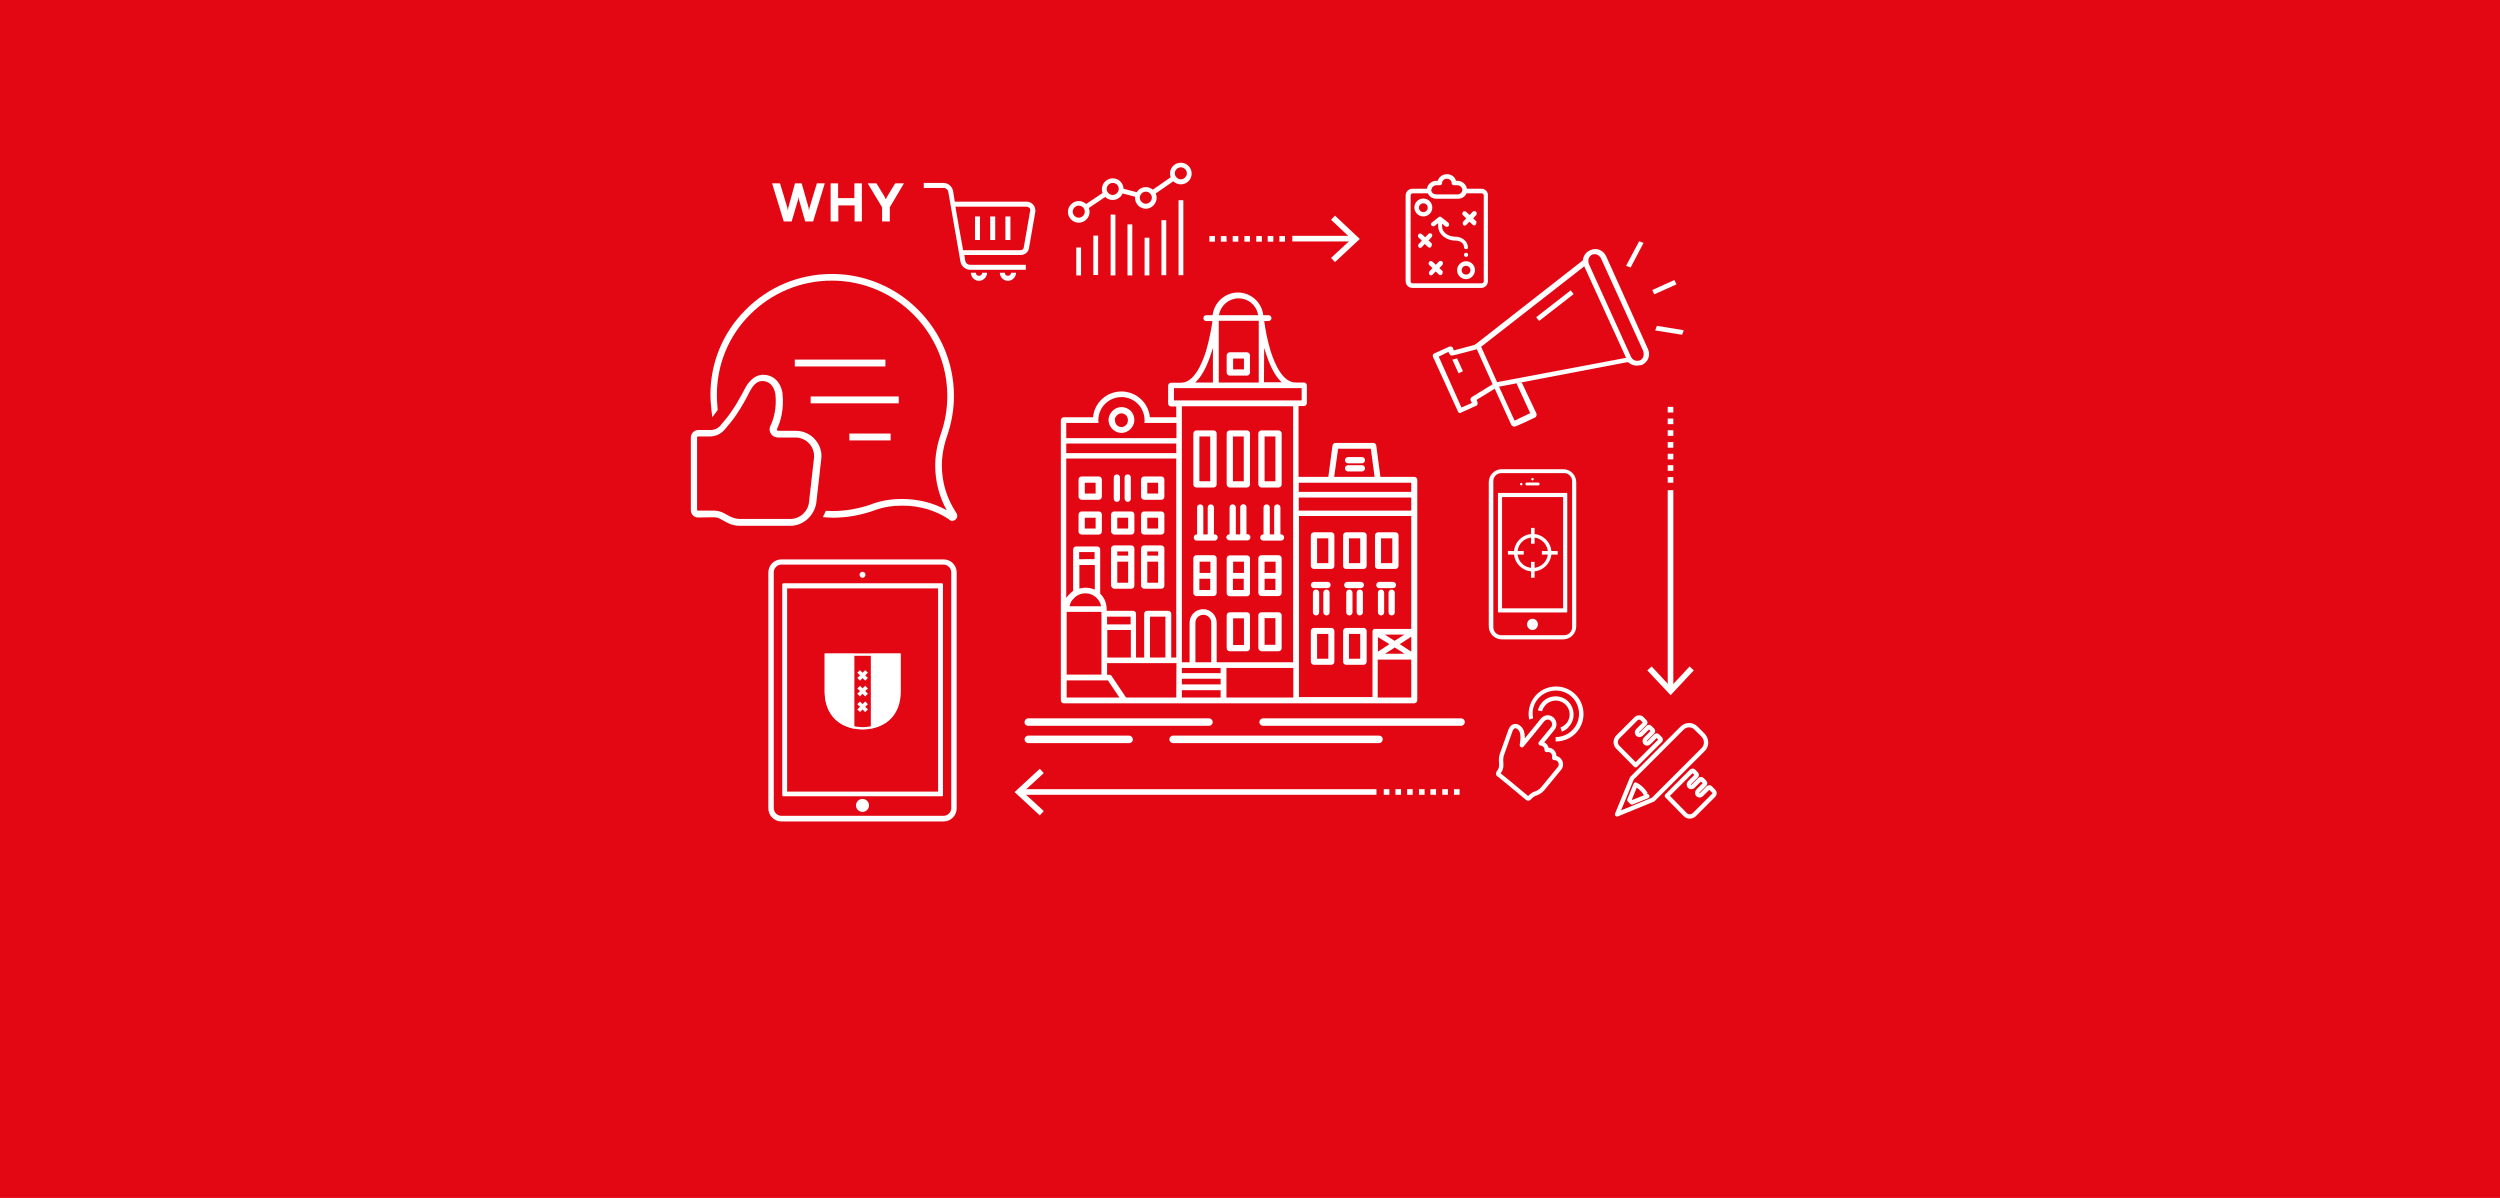 <?xml version="1.0" encoding="utf-8"?>
<!-- Generator: Adobe Illustrator 26.3.1, SVG Export Plug-In . SVG Version: 6.00 Build 0)  -->
<svg version="1.1" id="Laag_1" xmlns="http://www.w3.org/2000/svg" xmlns:xlink="http://www.w3.org/1999/xlink" x="0px" y="0px"
	 viewBox="0 0 1200 575" style="enable-background:new 0 0 1200 575;" xml:space="preserve">
<style type="text/css">
	.st0{fill:#E30613;}
	.st1{fill:none;stroke:#FFFFFF;stroke-width:2.092;stroke-linecap:round;stroke-linejoin:round;stroke-miterlimit:10;}
	.st2{fill:#FFFFFF;stroke:#FFFFFF;stroke-width:1.046;stroke-linecap:round;stroke-linejoin:round;stroke-miterlimit:10;}
	.st3{fill:#FFFFFF;}
	.st4{enable-background:new    ;}
	.st5{fill:#FFFFFF;stroke:#FFFFFF;stroke-width:0.784;stroke-linecap:round;stroke-linejoin:round;stroke-miterlimit:10;}
	.st6{stroke:#000000;stroke-width:0.721;stroke-linejoin:round;stroke-miterlimit:10;}
	.st7{fill-rule:evenodd;clip-rule:evenodd;fill:#FFFFFF;}
	.st8{fill:none;stroke:#FFFFFF;stroke-width:1.146;stroke-miterlimit:10;}
</style>
<rect class="st0" width="1200" height="575"/>
<path class="st1" d="M808.9,391c1.2,1.2,3.1,1.2,4.4,0l9.3-9.3c0.5-0.5,0.5-1.4,0-1.9l-1.7-1.7c-0.2-0.2-0.6-0.2-0.9,0l-3.3,3.3
	c-0.4,0.4-1,0.5-1.5,0.2c-0.7-0.4-0.7-1.4-0.2-1.9l3.3-3.3c0.2-0.2,0.2-0.6,0-0.9l-1.4-1.4c-0.2-0.2-0.6-0.2-0.9,0l-3.3,3.3
	c-0.4,0.4-1,0.5-1.5,0.2c-0.7-0.4-0.7-1.4-0.2-1.9l3.3-3.3c0.2-0.2,0.2-0.6,0-0.9l-1.4-1.4c-0.2-0.2-0.6-0.2-0.9,0L800.1,382
	L808.9,391z M785.5,344.8l-8.9,8.9c-1.4,1.4-1.4,3.7,0,5l8.5,8.6l11.9-11.9c0.2-0.2,0.2-0.6,0-0.8l-1.4-1.4c-0.2-0.2-0.6-0.2-0.8,0
	l-3.3,3.3c-0.4,0.4-1,0.5-1.5,0.2c-0.7-0.4-0.7-1.4-0.2-1.9l3.5-3.5c0.2-0.2,0.2-0.6,0-0.8l-1.4-1.4c-0.2-0.2-0.6-0.2-0.8,0
	l-3.3,3.3c-0.4,0.4-1,0.5-1.5,0.2c-0.7-0.4-0.7-1.4-0.2-1.9l3.5-3.5c0.2-0.2,0.2-0.6,0-0.8l-1.8-1.8
	C786.9,344.3,786.1,344.3,785.5,344.8 M785.1,376.6c-0.5,1.2-3,7.4-3,7.4l1.2,1.2l7.4-3C790.6,382.2,788.6,378.2,785.1,376.6
	 M817.6,359.7l-24.1,24.1l-17.3,7.1l7.1-17.3l24.1-24.1c1.9-1.9,4.8-1.9,6.7,0l3.3,3.3C819.4,354.9,819.4,357.8,817.6,359.7"/>
<g>
	<g>
		<path class="st2" d="M452.1,280.5H376v101.2h76.1V280.5z M450.8,380.5h-73.5v-98.6h73.5V380.5z"/>
		<circle class="st2" cx="414" cy="386.6" r="2.6"/>
		<circle class="st2" cx="414" cy="275.9" r="0.9"/>
	</g>
	<path class="st3" d="M452.9,268.5h-77.8c-3.5,0-6.3,2.8-6.3,6.3V388c0,3.5,2.8,6.3,6.3,6.3h77.8c3.5,0,6.3-2.8,6.3-6.3V274.7
		C459.2,271.3,456.4,268.5,452.9,268.5z M456.6,387.9c0,2-1.7,3.7-3.7,3.7h-77.8c-2,0-3.7-1.7-3.7-3.7V274.7c0-2,1.7-3.7,3.7-3.7
		h77.8c2,0,3.7,1.7,3.7,3.7L456.6,387.9L456.6,387.9z"/>
</g>
<g class="st4">
	<path class="st3" d="M390.3,106.3h-3.8l-3-10.5l-0.2-1.3l-0.2,1.3l-3.1,10.5h-3.8L370.6,88h3.8l3.5,11.6l0.3,1.4l0.2-1.4l3.2-11.6
		h3.2l3.3,11.6l0.2,1.4l0.3-1.4l3.5-11.6h3.8L390.3,106.3z"/>
	<path class="st3" d="M413.8,106.3h-3.6v-7.7h-7.8v7.7h-3.7V88h3.6v7.1h7.8V88h3.6v18.3H413.8z"/>
	<path class="st3" d="M427.1,99.5v6.8h-3.7v-6.8L416.5,88h4.2l3.9,6.4l0.6,1.3l0.6-1.3l3.9-6.4h4.2L427.1,99.5z"/>
</g>
<g>
	<polygon class="st3" points="782.7,128.4 788.9,116.6 786.8,115.8 780.5,127.6 	"/>
	<polygon class="st3" points="804.7,136.5 803.7,134.4 793.1,139.2 794,141.3 	"/>
	<path class="st3" d="M730.4,183.5l-2.5,0.5l6.6,14.3l-7.5,3.6l-7.6-16.6l-1.7,0.4l-0.5,0.3l8.1,17.7c0.1,0.4,0.7,1,1.5,1.1
		c0.8,0.1,10.2-4.5,10.2-4.5c0.5-0.3,0.7-1.2,0.5-1.8L730.4,183.5z"/>
	<polygon class="st3" points="795.3,156.4 794.5,158.6 807.4,160.7 808.2,158.5 	"/>
	<path class="st3" d="M783.7,175.2c0.7,0.2,1.3,0.3,1.8,0.3c0.8,0,1.7-0.2,2.6-0.3c3-1.4,4.3-4.7,2.9-7.7L771,123.1
		c-1.4-3.1-4.7-4.4-7.7-3c-2.8,1.2-4.1,4.1-3.3,6.9l0.5,1l21,45.9c0.7,0.6,1.5,1,1.9,1.2L783.7,175.2z M762.7,126.8
		c-0.7-1.9-0.1-3.7,1.4-4.5c0.4-0.3,1-0.3,1.4-0.3c1.3,0,2.6,1,3.1,2.3l20.1,44.1c0.7,1.9,0.1,3.8-1.5,4.6l-0.1,0
		c-0.4,0.1-0.8,0.2-1.2,0.2c-0.4,0-0.9-0.1-1.2-0.2l-0.2-0.1c-0.7-0.4-1.4-0.9-1.7-1.8L762.7,126.8z"/>
	<path class="st3" d="M716.5,184.4l-10.1,6.2c-0.4,0.4-0.8,1-0.5,1.7l0.6,1.1l-5,2.2l-10.9-24.4l4.6-2.3l0.6,1.1
		c0.2,0.3,0.5,0.6,0.9,0.7l2.1-0.4l10.2-2.7l-1-2.1l-10.2,2.7l-0.4-1.3c-0.3-0.4-0.8-0.6-1.3-0.6c-0.2,0-0.3,0-0.5,0.1l-7.3,3.3
		c-0.1,0-0.4,0.2-0.5,0.6c-0.1,0.4-0.1,0.7,0,0.9l12.1,26.5c0,0.1,0.2,0.4,0.6,0.5l0.1,0c0.2,0.1,0.5,0,0.6,0l0.1-0.1l0.1-0.1
		l7.3-3.3c0.1,0,0.4-0.2,0.5-0.6c0.1-0.4,0.1-0.7,0-0.9l0-0.1l-0.4-1.2l8.8-5.4L716.5,184.4z"/>
	<rect x="736" y="145.4" transform="matrix(0.789 -0.614 0.614 0.789 67.377 489.443)" class="st3" width="21" height="2.3"/>
	<path class="st3" d="M717.2,186.1l1.4-0.3c0.3-0.4,0.6-0.9,0.4-1.5l-8.4-18.6c-0.3-0.5-0.9-0.8-1.6-0.7l-0.5,0.1l-0.6,0.4
		L717.2,186.1z"/>
	<path class="st3" d="M709.4,167l0.2,0.5l51.4-40.1l-0.3-0.7c-0.3-0.7-0.5-1.3-0.6-2l-52.3,40.9C708.5,165.9,709,166.4,709.4,167z"
		/>
	<path class="st3" d="M781.6,172.2l-0.3-0.6l-63.1,11.9l0.2,0.5c0.2,0.6,0.3,1.2,0.1,1.8l63.8-12.2
		C782.1,173.2,781.8,172.7,781.6,172.2z"/>
	<path class="st3" d="M697.1,172.6l3,6.6l2.1-1l-2.8-6.2l-1.7,0.5C697.5,172.6,697.3,172.6,697.1,172.6z"/>
</g>
<g>
	<g>
		<g>
			<g>
				<path class="st3" d="M517.8,106.9c-2.8,0-5.2-2.3-5.2-5.2c0-2.8,2.3-5.2,5.2-5.2c2.8,0,5.2,2.3,5.2,5.2S520.6,106.9,517.8,106.9
					z M517.8,98.7c-1.6,0-2.9,1.4-2.9,2.9c0,1.6,1.4,2.9,2.9,2.9c1.6,0,2.9-1.4,2.9-2.9S519.5,98.7,517.8,98.7z"/>
			</g>
		</g>
		<g>
			<g>
				<path class="st3" d="M534.1,96c-2.8,0-5.2-2.3-5.2-5.2c0-2.8,2.3-5.2,5.2-5.2s5.2,2.3,5.2,5.2C539.3,93.6,537,96,534.1,96z
					 M534.1,87.8c-1.6,0-2.9,1.4-2.9,2.9c0,1.6,1.4,2.9,2.9,2.9s2.9-1.4,2.9-2.9C537,89.1,535.8,87.8,534.1,87.8z"/>
			</g>
		</g>
		<g>
			<g>
				<path class="st3" d="M550,100.2c-2.8,0-5.2-2.3-5.2-5.2c0-2.8,2.3-5.2,5.2-5.2c2.8,0,5.2,2.3,5.2,5.2
					C555.1,97.8,552.8,100.2,550,100.2z M550,92c-1.6,0-2.9,1.4-2.9,2.9s1.4,2.9,2.9,2.9s2.9-1.4,2.9-2.9S551.6,92,550,92z"/>
			</g>
		</g>
		<g>
			<g>
				<path class="st3" d="M566.8,88.5c-2.8,0-5.2-2.3-5.2-5.2s2.3-5.2,5.2-5.2c2.8,0,5.2,2.3,5.2,5.2S569.7,88.5,566.8,88.5z
					 M566.8,80.3c-1.6,0-2.9,1.4-2.9,2.9s1.4,2.9,2.9,2.9s2.9-1.4,2.9-2.9S568.4,80.3,566.8,80.3z"/>
			</g>
		</g>
		<g>
			<g>
				
					<rect x="520.2" y="94.9" transform="matrix(0.831 -0.556 0.556 0.831 35.462 308.836)" class="st3" width="11.8" height="2.3"/>
			</g>
		</g>
		<g>
			<g>
				
					<rect x="540.9" y="88.6" transform="matrix(0.256 -0.967 0.967 0.256 313.67 592.961)" class="st3" width="2.3" height="8.2"/>
			</g>
		</g>
		<g>
			<g>
				
					<rect x="552.2" y="87.9" transform="matrix(0.822 -0.569 0.569 0.822 48.555 333.576)" class="st3" width="12.3" height="2.3"/>
			</g>
		</g>
	</g>
	<g>
		<g>
			<rect x="516.6" y="118.8" class="st3" width="2.3" height="13.4"/>
		</g>
	</g>
	<g>
		<g>
			<rect x="524.8" y="113.1" class="st3" width="2.3" height="18.9"/>
		</g>
	</g>
	<g>
		<g>
			<rect x="533.1" y="103" class="st3" width="2.3" height="29.2"/>
		</g>
	</g>
	<g>
		<g>
			<rect x="541.2" y="107.7" class="st3" width="2.3" height="24.5"/>
		</g>
	</g>
	<g>
		<g>
			<rect x="549.4" y="114.1" class="st3" width="2.3" height="18.1"/>
		</g>
	</g>
	<g>
		<g>
			<rect x="557.5" y="105.7" class="st3" width="2.3" height="26.4"/>
		</g>
	</g>
	<g>
		<g>
			<rect x="565.7" y="96.1" class="st3" width="2.3" height="36"/>
		</g>
	</g>
</g>
<path class="st3" d="M459.2,246.6v-0.2l-0.3-0.4c-4.4-6.7-6.8-14.4-6.8-22.5c0-4.6,0.8-9.3,2.5-14.2c2.2-6.4,3.3-12.9,3.3-19.2
	c0-32.3-26.3-58.6-58.6-58.6c-15.7,0-30.4,6.1-41.5,17.3c-11,11-16.9,25.6-16.8,41.1c0,3.6,0.9,10.4,0.9,10.4l2.6-3.5
	c0,0-0.4-4.6-0.4-6.9c-0.1-14.6,5.5-28.5,15.9-38.9c10.5-10.5,24.4-16.3,39.3-16.3c30.5,0,55.4,24.9,55.4,55.4
	c0,6.1-1,12.1-3.1,18.2c-1.8,5.1-2.7,10.3-2.7,15.2c0,7.5,1.9,14.9,5.5,21.4c-6.4-3.6-13.8-5.4-21.5-5.4c-5.2,0-9.9,0.8-14.6,2.5
	l-0.4,0.2c-6.3,2.1-12.3,3.1-18.3,3.1c-1.2,0-3.2-0.1-3.2-0.1l-1.4,3c0,0,3.2,0.3,4.6,0.3c6.4,0,12.8-1,19.5-3.3l0.5-0.2
	c4.3-1.6,8.7-2.3,13.5-2.3c8.2,0,15.8,2.2,22.3,6.5c0.3,0.4,0.8,0.8,1.7,0.8c1.3,0,2.4-1.2,2.4-2.4
	C459.4,247.1,459.4,246.8,459.2,246.6z"/>
<g>
	<g>
		<rect x="381.5" y="172.6" class="st3" width="43.5" height="3.3"/>
	</g>
	<g>
		<rect x="389.1" y="190.3" class="st3" width="42.3" height="3.3"/>
	</g>
	<g>
		<rect x="407.7" y="208.1" class="st3" width="19.8" height="3.3"/>
	</g>
</g>
<g>
	<path class="st3" d="M703.7,127.6c-1.2,0-2.1,0.9-2.1,2.1s0.9,2.1,2.1,2.1c1.2,0,2.1-0.9,2.1-2.1
		C705.8,128.5,704.9,127.6,703.7,127.6 M703.7,134c-2.3,0-4.3-1.9-4.3-4.3c0-2.3,1.9-4.3,4.3-4.3c2.4,0,4.3,1.9,4.3,4.3
		C707.9,132.1,706,134,703.7,134"/>
	<path class="st3" d="M683.2,97.6c-1.2,0-2.1,0.9-2.1,2.1s0.9,2.1,2.1,2.1c1.2,0,2.1-0.9,2.1-2.1S684.4,97.6,683.2,97.6
		 M683.2,103.9c-2.3,0-4.3-1.9-4.3-4.3s1.9-4.3,4.3-4.3s4.3,1.9,4.3,4.3S685.6,103.9,683.2,103.9"/>
	<path class="st3" d="M692.1,131.8c-0.2,0.2-0.5,0.3-0.7,0.3s-0.5-0.1-0.7-0.3l-1.6-1.5l-1.5,1.6c-0.2,0.2-0.5,0.3-0.7,0.3
		s-0.5-0.1-0.7-0.3c-0.4-0.4-0.4-1-0.1-1.6l1.5-1.6l-1.6-1.5c-0.4-0.4-0.4-1,0-1.6c0.4-0.4,1-0.4,1.6,0l1.6,1.5l1.5-1.6
		c0.4-0.4,1-0.4,1.6,0c0.4,0.4,0.4,1,0.1,1.6l-1.5,1.6l1.6,1.5C692.5,130.7,692.5,131.3,692.1,131.8"/>
	<path class="st3" d="M708.3,107.9c-0.2,0.2-0.5,0.3-0.7,0.3s-0.5-0.1-0.7-0.3l-1.6-1.5l-1.5,1.6c-0.2,0.2-0.5,0.3-0.7,0.3
		c-0.3,0-0.5-0.1-0.7-0.3c-0.4-0.4-0.4-1-0.1-1.6l1.5-1.6l-1.6-1.5c-0.4-0.4-0.4-1,0-1.6c0.4-0.4,1-0.4,1.6,0l1.6,1.5l1.5-1.6
		c0.4-0.4,1-0.4,1.6,0c0.4,0.4,0.4,1,0.1,1.6l-1.5,1.6l1.6,1.5C708.6,106.9,708.7,107.5,708.3,107.9"/>
	<path class="st3" d="M703.7,119.6c-0.6,0-1-0.5-1-1v-0.1c0-1.7-1.8-3-4-3c-4.6,0-8.4-3.1-8.4-7v-1.4l-1.6,1.3
		c-0.4,0.4-1.2,0.3-1.6-0.2c-0.2-0.2-0.2-0.4-0.2-0.6c0-0.3,0.1-0.6,0.4-0.8l3.3-2.6l0,0c0.2-0.2,0.4-0.2,0.6-0.2c0.1,0,0.1,0,0.2,0
		l0,0c0.2,0,0.3,0.1,0.4,0.2l0,0l0.1,0.1l3.3,2.6c0.4,0.4,0.5,1,0.2,1.6c-0.4,0.4-1,0.5-1.6,0.2l-1.6-1.3v1.4c0,2.6,2.8,4.8,6.3,4.8
		c3.3,0,6.1,2.3,6.1,5.1v0.1C704.8,119.1,704.3,119.6,703.7,119.6"/>
	<path class="st3" d="M686.9,118.6c-0.2,0.2-0.5,0.3-0.7,0.3s-0.5-0.1-0.7-0.3l-1.6-1.5l-1.5,1.6c-0.2,0.2-0.5,0.3-0.7,0.3
		c-0.3,0-0.5-0.1-0.7-0.3c-0.4-0.4-0.4-1,0-1.6l1.5-1.6l-1.6-1.5c-0.4-0.4-0.4-1,0-1.6c0.4-0.4,1-0.4,1.6,0l1.6,1.5l1.5-1.6
		c0.4-0.4,1-0.4,1.6-0.1c0.4,0.4,0.4,1,0,1.6l-1.5,1.6l1.6,1.5C687.2,117.5,687.3,118.2,686.9,118.6"/>
	<path class="st3" d="M703.7,123.3c-0.6,0-1-0.5-1-1s0.5-1,1-1l0,0c0.6,0,1,0.5,1,1C704.8,122.9,704.3,123.3,703.7,123.3"/>
	<path class="st3" d="M712.2,135c0,0.6-0.5,1-1,1h-33.1c-0.6,0-1-0.5-1-1V93.8c0-0.6,0.5-1,1-1h7.3c0.6,1.6,2.3,2.6,4.1,2.6h10.3
		c1.9,0,3.5-1,4.1-2.6h7.3c0.6,0,1,0.5,1,1L712.2,135L712.2,135z M687.2,90.6c0.2-0.9,1.2-1.7,2.3-1.7h1.7c0.6,0,1-0.5,1-1
		c0-1.2,1-2.1,2.3-2.1s2.3,0.9,2.3,2.1c0,0.6,0.5,1,1,1h1.7c1,0,2.1,0.7,2.3,1.7c0.1,0.2,0.1,0.3,0.1,0.5c0,0.6-0.3,1.3-0.8,1.7
		c-0.4,0.3-0.9,0.5-1.5,0.5h-10.3c-0.5,0-1-0.2-1.5-0.5c-0.5-0.4-0.8-0.9-0.8-1.7C687.1,90.9,687.1,90.8,687.2,90.6 M711.1,90.6h-7
		c-0.3-2.1-2.2-3.8-4.5-3.8h-0.7c-0.5-1.9-2.2-3.2-4.4-3.2c-2.1,0-3.9,1.4-4.4,3.2h-0.7c-2.3,0-4.2,1.7-4.5,3.8h-7
		c-1.8,0-3.2,1.5-3.2,3.2V135c0,1.8,1.5,3.2,3.2,3.2H711c1.8,0,3.2-1.5,3.2-3.2V93.8C714.3,92,712.9,90.6,711.1,90.6"/>
</g>
<g>
	<rect x="620.3" y="113.2" class="st3" width="29.4" height="2.7"/>
	<polygon class="st3" points="640.8,125.8 638.9,123.8 648.7,114.7 638.9,105.5 640.8,103.5 652.7,114.7 	"/>
	<path class="st3" d="M616.8,116h-2.7v-2.7h2.7V116z M611.2,116h-2.7v-2.7h2.7V116z M605.7,116H603v-2.7h2.7V116z M600,116h-2.7
		v-2.7h2.7V116z M594.4,116h-2.7v-2.7h2.7V116z M588.8,116H586v-2.7h2.7L588.8,116L588.8,116z M583.2,116h-2.7v-2.7h2.7V116z"/>
</g>
<g>
	<rect x="490.1" y="378.8" class="st3" width="170.6" height="2.7"/>
	<polygon class="st3" points="499.1,369 501,371.1 491.1,380.2 501,389.3 499.1,391.4 487,380.2 	"/>
	<path class="st3" d="M664.2,378.8h2.7v2.7h-2.7V378.8z M669.8,378.8h2.7v2.7h-2.7V378.8z M675.4,378.8h2.7v2.7h-2.7V378.8z
		 M681.1,378.8h2.7v2.7h-2.7V378.8z M686.6,378.8h2.7v2.7h-2.7V378.8z M692.3,378.8h2.7v2.7h-2.7V378.8z M697.9,378.8h2.7v2.7h-2.7
		V378.8z"/>
</g>
<g>
	<rect x="800.5" y="235.3" class="st3" width="2.7" height="95.5"/>
	<polygon class="st3" points="790.7,321.8 792.8,319.9 801.9,329.7 811,319.9 813,321.8 801.9,333.7 	"/>
	<path class="st3" d="M800.5,231.7V229h2.7v2.7H800.5z M800.5,226v-2.7h2.7v2.7H800.5z M800.5,220.5v-2.7h2.7v2.7H800.5z
		 M800.5,214.9v-2.7h2.7v2.7H800.5z M800.5,209.2v-2.7h2.7v2.7H800.5z M800.5,203.7v-2.8h2.7v2.7h-2.7V203.7z M800.5,198v-2.7h2.7
		v2.7H800.5z"/>
</g>
<g>
	<g>
		<path class="st5" d="M751.9,237h-32.5v56.6h32.5V237z M750.7,292.4h-30.1v-54.2h30.1V292.4z"/>
		<ellipse class="st3" cx="735.6" cy="299.7" rx="2.6" ry="2.7"/>
		<path class="st3" d="M732.8,233h5.6c0.4,0,0.6-0.3,0.6-0.7s-0.3-0.7-0.6-0.7h-5.6c-0.4,0-0.6,0.3-0.6,0.7S732.5,233,732.8,233z"/>
		<path class="st3" d="M730.2,233c0.4,0,0.6-0.3,0.6-0.6c0-0.4-0.3-0.6-0.6-0.6s-0.6,0.3-0.6,0.6S729.9,233,730.2,233z"/>
		<path class="st3" d="M735.6,230.6c0.3,0,0.6-0.3,0.6-0.6s-0.3-0.6-0.6-0.6s-0.6,0.3-0.6,0.6C735,230.3,735.3,230.6,735.6,230.6z"
			/>
		<path class="st3" d="M750.3,225.2h-29.4c-3.5,0-6.3,2.8-6.3,6.3v69.1c0,3.5,2.8,6.3,6.3,6.3h29.4c3.5,0,6.3-2.8,6.3-6.3v-69.1
			C756.6,228,753.8,225.2,750.3,225.2z M754.6,301.1c0,2.1-1.7,3.8-3.8,3.8h-30.2c-2.1,0-3.8-1.7-3.8-3.8v-70.2
			c0-2.1,1.7-3.8,3.8-3.8h30.2c2.1,0,3.8,1.7,3.8,3.8V301.1z"/>
	</g>
	<g>
		<g>
			<path class="st3" d="M735.7,274.3c-4.9,0-9-4.1-9-9s4.1-9,9-9s9,4.1,9,9S740.6,274.3,735.7,274.3z M735.7,258
				c-4.1,0-7.3,3.2-7.3,7.3s3.2,7.3,7.3,7.3s7.3-3.2,7.3-7.3C743,261.4,739.8,258,735.7,258z"/>
		</g>
		<g>
			<rect x="734.9" y="253.4" class="st3" width="1.7" height="7.6"/>
		</g>
		<g id="XMLID_00000166639778626297002740000000063176678432072878_">
			<rect x="723.8" y="264.5" class="st3" width="7.6" height="1.7"/>
		</g>
		<g id="XMLID_00000179635753158697425400000009558204662119234223_">
			<rect x="734.9" y="269.7" class="st3" width="1.7" height="7.6"/>
		</g>
		<g id="XMLID_00000163040832171895377220000010289548154150889355_">
			<rect x="740.1" y="264.5" class="st3" width="7.6" height="1.7"/>
		</g>
	</g>
</g>
<g>
	<path class="st3" d="M495.9,98.2c-0.7-0.8-1.9-1.4-3-1.4h-34.6l-0.8-5c-0.4-2.3-2.4-4-4.7-4h-9.4v2.4h9.4c1.2,0,2.2,0.8,2.4,2
		l3.1,17.8l0,0l2.7,15.5c0.4,2.3,2.4,4,4.7,4h26.7v-2.4h-26.7c-1.2,0-2.2-0.8-2.4-2l-0.4-2.7H490c1.9,0,3.6-1.4,3.9-3.2l3.1-17.8
		C497,100.3,496.7,99.1,495.9,98.2z M494.5,101l-3.1,17.8c-0.1,0.7-0.7,1.3-1.6,1.3h-27.5l-1.9-10.5l0,0l-1.8-10.4h34.2
		c0.4,0,0.8,0.2,1.2,0.5C494.5,100.1,494.6,100.6,494.5,101z"/>
	<path class="st3" d="M469.9,132.4c-0.8,0-1.5-0.6-1.5-1.5H466c0,2.1,1.8,3.9,3.9,3.9s3.9-1.8,3.9-3.9h-2.4
		C471.5,131.8,470.7,132.4,469.9,132.4z"/>
	<path class="st3" d="M483.8,132.4c-0.8,0-1.5-0.6-1.5-1.5h-2.4c0,2.1,1.8,3.9,3.9,3.9s3.9-1.8,3.9-3.9h-2.4
		C485.3,131.8,484.6,132.4,483.8,132.4z"/>
	<rect x="475.3" y="103.9" class="st3" width="2.4" height="11.3"/>
	<rect x="482.6" y="103.9" class="st3" width="2.4" height="11.3"/>
	<rect x="468" y="103.9" class="st3" width="2.4" height="11.3"/>
</g>
<g>
	<path class="st1" d="M748.1,364.5c-0.6-0.5-1.4-0.7-2.1-0.7c0.3-1.2-0.1-2.4-1-3.2c-0.7-0.6-1.8-0.8-2.6-0.6c0-0.9-0.3-1.9-1.2-2.5
		c-0.5-0.4-1-0.6-1.7-0.7l0.8-1l2-2.4l3-3.7c1.2-1.4,0.9-3.5-0.4-4.6c-1.4-1.2-3.3-0.9-4.5,0.5l-5.1,6.3l0,0l-4.8,5.8
		c0.4-2.4,0.8-6-0.8-7.9c-0.8-0.9-1.7-1.4-2.5-1.3c-1.4,0.2-2,1.7-2.1,1.9l-4.2,11.8c-0.3,0.8-0.4,1.8-0.4,2.6l0.1,2.2
		c0.1,1.4-0.4,2.7-1.3,3.8c-0.1,0.2-0.2,0.4-0.2,0.6s0.1,0.3,0.2,0.4c0,0,0,0,0.1,0c0.5,0.3,8.4,6.9,13.7,11.3l0,0
		c0.1,0.1,0.3,0.2,0.5,0.2s0.4-0.1,0.5-0.3c0.6-0.8,1.7-1.6,2.4-1.9l1.3-0.5c1-0.4,2-1.2,2.7-2l7.9-9.6
		C749.6,367.8,749.5,365.7,748.1,364.5z"/>
	<g>
		<path class="st3" d="M749.7,351.2l-0.7-2c1.2-0.4,2.1-1.2,2.9-2c2.3-2.8,2-7-0.9-9.4c-2.8-2.3-7-2-9.4,0.9
			c-0.6,0.8-1.2,1.7-1.4,2.7l-2-0.4c0.3-1.4,0.9-2.5,1.8-3.6c3-3.7,8.6-4.2,12.2-1.2s4.2,8.6,1.2,12.2
			C752.5,349.8,751.2,350.6,749.7,351.2z"/>
	</g>
	<g>
		<path class="st3" d="M734,345.4c-0.8-4,0.2-7.9,2.7-11.1c4.6-5.6,13-6.4,18.6-1.8s6.4,13,1.8,18.6c-2.5,3.1-6.3,4.8-10.4,4.8v-2.1
			c3.3,0,6.6-1.5,8.7-4.1c3.9-4.7,3.2-11.8-1.5-15.7s-11.8-3.2-15.7,1.5c-2.2,2.6-3,6-2.3,9.3L734,345.4z"/>
	</g>
</g>
<g>
	<g>
		<path class="st3" d="M379.3,252.4h-24.1c-2.2,0-4.3-0.5-6.3-1.6l-3.3-1.8c-0.9-0.5-2-0.7-2.9-0.7h-2l-5.6,0.1c-1,0-1.9-0.4-2.5-1
			s-1-1.6-1-2.5V210c0-2,1.6-3.6,3.6-3.6h5.8c2,0,3.8-0.8,5-2.4l2.5-3c1.8-2.2,3.3-4.5,4.8-6.8c2.3-3.9,4-7.2,4-7.2l0.1-0.2
			c0.9-1.7,3.7-6.9,8.9-6.9c4.8,0,8.4,3.3,9.3,8.8v0.2c0.8,7.6-0.9,13.4-2.6,16.9c-0.1,0.2-0.1,0.4,0,0.6c0.1,0.2,0.3,0.4,0.5,0.4
			c0.1,0,0.1,0,0.2,0h8.4c3.5,0,6.8,1.5,9.1,4.1c2.3,2.6,3.5,6.1,3,9.5l-2.4,21.2C390.7,247.7,385.5,252.4,379.3,252.4z
			 M342.7,245.1c1.6,0,3,0.4,4.4,1l3.3,1.8c1.5,0.7,3.1,1.2,4.8,1.2h24.1c4.6,0,8.5-3.5,9-7.9l2.4-21.2c0.3-2.5-0.5-5.1-2.2-7
			s-4.2-3-6.7-3h-8.4c-0.4,0-0.7-0.1-1.2-0.2c-1.2-0.3-2-1.2-2.5-2.2c-0.4-1-0.4-2.2,0.1-3.2c1.5-3.1,3.1-8.3,2.4-15.2
			c-0.7-4-3-6.3-6.3-6.3c-3,0-4.8,2.7-6.1,5.2l-0.1,0.2l0,0c0,0-1.7,3.5-4.1,7.4c-1.5,2.5-3.1,4.9-5,7.2l-2.5,3
			c-1.8,2.3-4.5,3.6-7.4,3.6H335c-0.2,0-0.4,0.2-0.4,0.4v34.8c0,0.1,0,0.2,0.1,0.3s0.2,0.1,0.4,0.1L342.7,245.1z"/>
	</g>
</g>
<g>
	<path class="st3" d="M680.3,336.2V230.3c0-0.7-0.6-1.4-1.4-1.4h-16.3l-2-15.1c-0.1-0.6-0.6-1.2-1.4-1.2h-18.2
		c-0.6,0-1.3,0.5-1.4,1.2l-2,15.1h-14.3v-34h2.6c0.7,0,1.4-0.6,1.4-1.4V185c0-0.7-0.6-1.4-1.4-1.4h-4c-6,0-9.8-8.2-12-15.1
		c-1.7-5.5-2.6-11-3-13.9l-0.1-0.5h2.1c0.7,0,1.4-0.6,1.4-1.4s-0.6-1.4-1.4-1.4h-2.5l-0.1-0.4c-0.8-6-6.1-10.5-12.1-10.5
		c-6,0-11.2,4.5-12.1,10.5l-0.1,0.4H579c-0.7,0-1.4,0.6-1.4,1.4s0.6,1.4,1.4,1.4h3l-0.1,0.5c-0.4,2.8-1.4,8.4-3,13.9
		c-2.2,6.9-6,15.2-12,15.2h-4.8c-0.7,0-1.4,0.6-1.4,1.4v8.6c0,0.7,0.6,1.4,1.4,1.4h2.5v5.2h-12.7v-0.4c-0.8-6.8-6.7-12-13.6-12
		s-12.8,5.1-13.6,12v0.4h-14.1c-0.7,0-1.4,0.6-1.4,1.4v134.5c0,0.7,0.6,1.4,1.4,1.4h29.2h139.1C679.6,337.5,680.3,336.9,680.3,336.2
		z M512,293.7h16.7v30.1H512V293.7z M525.5,271.1V283l-0.6-0.2c-2-0.8-4.1-0.9-6.3-0.4l-0.5,0.1v-11.3H525.5z M518,268.4V265h7.4
		v3.4H518z M521,284.8c2.3,0,4.4,1,5.9,2.8c0.7,0.8,1.3,1.9,1.5,2.9l0.1,0.5h-15.1l0.1-0.5c0.3-1.2,0.9-2.3,1.8-3.1l0,0
		C516.8,285.6,518.9,284.8,521,284.8z M512,334.8v-8.2h19.8l5.5,8.2H512z M564.6,334.8h-24.1l-6.9-10.3c-0.2-0.4-0.6-0.6-1.2-0.6h-1
		v-5.6h33.3L564.6,334.8L564.6,334.8z M542.8,302.4v13.2h-11.3v-13.2H542.8z M531.4,299.7V296h11.3v3.7H531.4z M552,315.6V296h7.4
		v19.6H552z M564.6,315.6h-2.4v-21c0-0.7-0.6-1.4-1.4-1.4h-10.2c-0.7,0-1.4,0.6-1.4,1.4v21h-3.9v-21c0-0.7-0.6-1.4-1.4-1.4h-12.7
		v-0.8c0-2.7-1-5.4-3-7.3l-0.1-0.1v-21.3c0-0.7-0.6-1.4-1.4-1.4h-10.2c-0.7,0-1.4,0.6-1.4,1.4v20l-0.2,0.1c-0.8,0.6-1.7,1.4-2.3,2.2
		l-0.8,1v-66.9h52.8v95.5H564.6z M564.6,217.5h-52.8v-4.6h52.8V217.5z M564.6,210.3h-52.8V203h15.5c-0.1-0.4-0.1-0.9-0.1-1.4
		c0-0.6,0.1-1.3,0.2-1.9c0.9-5.2,5.5-9.1,10.9-9.1c5.4,0,10,3.9,10.9,9.1c0.1,0.6,0.2,1.3,0.2,1.9c0,0.4,0,0.9-0.1,1.4h15.4v7.2
		H564.6z M642.3,215.4H658l1.8,13.5h-19.4L642.3,215.4z M606.8,167l0.9,2.8c1.9,5.9,4.2,10.3,6.8,13l0.7,0.7h-8.5L606.8,167
		L606.8,167z M585.2,150.8c0.9-4.4,4.8-7.6,9.3-7.6c4.5,0,8.4,3.1,9.3,7.6l0.1,0.5h-18.9L585.2,150.8z M585,154h19.2v29.6H585V154z
		 M574.5,182.8c2.6-2.7,4.9-7.1,6.8-13l0.9-2.8v16.6h-8.5L574.5,182.8z M563.5,192.2v-5.9h61.3v5.9H563.5z M585.9,334.8h-18.6v-3.5
		h18.6V334.8z M585.9,328.5h-18.6v-2.7h18.6V328.5z M585.9,323.1h-18.6v-2.5h18.6V323.1z M573.8,317.9v-19c0-2.1,1.7-3.8,3.8-3.8
		c2.1,0,3.8,1.7,3.8,3.8v19H573.8z M620.8,334.8h-32.1v-14.2h32.1V334.8z M620.8,317.9H584v-19c0-3.6-2.9-6.5-6.5-6.5
		c-3.6,0-6.5,2.9-6.5,6.5v19h-3.7V195h53.4V317.9z M677.4,334.8h-16.1v-18.2h16.1V334.8z M664.7,304.6h9.4l-4.7,3L664.7,304.6z
		 M674.2,313.8h-9.4l4.7-3L674.2,313.8z M666.9,309.2l-5.5,3.6v-7L666.9,309.2z M677.4,312.8l-5.5-3.6l5.5-3.6V312.8z M677.4,301.9
		H660h-0.1h-0.2c-0.1,0-0.1,0-0.1,0l-0.3-0.4l0,0l0.2,0.4c0,0-0.1,0-0.1,0.1l-0.1,0.1c-0.1,0.1-0.1,0.1-0.1,0.1l-0.1,0.1
		c0,0.1-0.1,0.1-0.1,0.1v0.1c0,0.1-0.1,0.1-0.1,0.1l-0.1,0.2v0.1v0.1v31.6h-35.3v-86.9h53.9V301.9z M677.4,245.1h-54v-6.3h54V245.1z
		 M677.4,236.1h-54v-4.4h54V236.1z"/>
	<path class="st3" d="M538.3,207.8c2.8,0,5.2-2,6-4.7c0.1-0.4,0.2-0.9,0.2-1.5c0-0.5-0.1-0.9-0.2-1.5c-0.6-2.7-3-4.7-6-4.7
		c-2.8,0-5.2,2-6,4.7c-0.1,0.4-0.2,0.9-0.2,1.5c0,0.5,0.1,0.9,0.2,1.5C533,205.8,535.5,207.8,538.3,207.8z M535.5,200.2
		c0.5-1,1.6-1.8,2.8-1.8s2.3,0.7,2.8,1.8c0.2,0.4,0.3,0.9,0.3,1.5c0,0.5-0.1,1-0.3,1.5c-0.5,1-1.6,1.8-2.8,1.8s-2.3-0.7-2.8-1.8
		c-0.2-0.4-0.3-0.9-0.3-1.5C535,201.1,535.2,200.6,535.5,200.2z"/>
	<path class="st3" d="M536.1,240.9c0.8,0,1.5-0.6,1.5-1.5v-10.2c0-0.8-0.6-1.5-1.5-1.5c-0.8,0-1.5,0.6-1.5,1.5v10.1
		C534.6,240.2,535.2,240.9,536.1,240.9z"/>
	<path class="st3" d="M541.3,240.9c0.8,0,1.5-0.6,1.5-1.5v-10.2c0-0.8-0.6-1.5-1.5-1.5s-1.5,0.6-1.5,1.5v10.1
		C539.9,240.2,540.5,240.9,541.3,240.9z"/>
	<path class="st3" d="M519.2,239.9h8.2c0.8,0,1.5-0.6,1.5-1.5v-8.2c0-0.8-0.6-1.5-1.5-1.5h-8.2c-0.8,0-1.5,0.6-1.5,1.5v8.2
		C517.7,239.2,518.5,239.9,519.2,239.9z M520.7,231.7h5.2v5.2h-5.2V231.7z"/>
	<path class="st3" d="M549.2,239.9h8.2c0.8,0,1.5-0.6,1.5-1.5v-8.2c0-0.8-0.6-1.5-1.5-1.5h-8.2c-0.8,0-1.5,0.6-1.5,1.5v8.2
		C547.7,239.2,548.5,239.9,549.2,239.9z M550.7,231.7h5.2v5.2h-5.2V231.7z"/>
	<path class="st3" d="M590.3,234h8.2c0.8,0,1.5-0.6,1.5-1.5v-24.4c0-0.8-0.6-1.5-1.5-1.5h-8.2c-0.8,0-1.5,0.6-1.5,1.5v24.4
		C588.9,233.4,589.6,234,590.3,234z M591.8,209.5h5.2V231h-5.2V209.5z"/>
	<path class="st3" d="M574.3,234h8.2c0.8,0,1.5-0.6,1.5-1.5v-24.4c0-0.8-0.6-1.5-1.5-1.5h-8.2c-0.8,0-1.5,0.6-1.5,1.5v24.4
		C572.8,233.4,573.5,234,574.3,234z M575.7,209.5h5.2V231h-5.2V209.5z"/>
	<path class="st3" d="M605.5,234h8.2c0.8,0,1.5-0.6,1.5-1.5v-24.4c0-0.8-0.6-1.5-1.5-1.5h-8.2c-0.8,0-1.5,0.6-1.5,1.5v24.4
		C604.1,233.4,604.8,234,605.5,234z M607,209.5h5.2V231H607V209.5z"/>
	<path class="st3" d="M598.5,266.6h-8.2c-0.8,0-1.5,0.6-1.5,1.5v16.6c0,0.8,0.6,1.5,1.5,1.5h8.2c0.8,0,1.5-0.6,1.5-1.5v-16.6
		C600,267.2,599.4,266.6,598.5,266.6z M597.1,269.6v5.4h-5.2v-5.4H597.1z M591.8,283.2v-5.4h5.2v5.4H591.8z"/>
	<path class="st3" d="M574.3,286.1h8.2c0.8,0,1.5-0.6,1.5-1.5v-16.6c0-0.8-0.6-1.5-1.5-1.5h-8.2c-0.8,0-1.5,0.6-1.5,1.5v16.6
		C572.8,285.5,573.5,286.1,574.3,286.1z M575.7,283.2v-5.4h5.2v5.4H575.7z M581,269.6v5.4h-5.2v-5.4H581z"/>
	<path class="st3" d="M605.5,286.1h8.2c0.8,0,1.5-0.6,1.5-1.5v-16.6c0-0.8-0.6-1.5-1.5-1.5h-8.2c-0.8,0-1.5,0.6-1.5,1.5v16.6
		C604.1,285.5,604.8,286.1,605.5,286.1z M607,283.2v-5.4h5.2v5.4H607z M612.3,269.6v5.4H607v-5.4H612.3z"/>
	<path class="st3" d="M598.5,293.9h-8.2c-0.8,0-1.5,0.6-1.5,1.5v15.7c0,0.8,0.6,1.5,1.5,1.5h8.2c0.8,0,1.5-0.6,1.5-1.5v-15.7
		C600,294.5,599.4,293.9,598.5,293.9z M597.1,309.6h-5.2v-12.8h5.2V309.6z"/>
	<path class="st3" d="M605.5,312.6h8.2c0.8,0,1.5-0.6,1.5-1.5v-15.7c0-0.8-0.6-1.5-1.5-1.5h-8.2c-0.8,0-1.5,0.6-1.5,1.5v15.7
		C604.1,311.8,604.8,312.6,605.5,312.6z M607,296.7h5.2v12.8H607V296.7z"/>
	<path class="st3" d="M519.2,256.6h8.2c0.8,0,1.5-0.6,1.5-1.5V247c0-0.8-0.6-1.5-1.5-1.5h-8.2c-0.8,0-1.5,0.6-1.5,1.5v8.2
		C517.7,256,518.5,256.6,519.2,256.6z M520.7,248.5h5.2v5.2h-5.2V248.5z"/>
	<path class="st3" d="M549.2,256.6h8.2c0.8,0,1.5-0.6,1.5-1.5V247c0-0.8-0.6-1.5-1.5-1.5h-8.2c-0.8,0-1.5,0.6-1.5,1.5v8.2
		C547.7,256,548.5,256.6,549.2,256.6z M550.7,248.5h5.2v5.2h-5.2V248.5z"/>
	<path class="st3" d="M534.8,256.6h8.2c0.8,0,1.5-0.6,1.5-1.5V247c0-0.8-0.6-1.5-1.5-1.5h-8.2c-0.8,0-1.5,0.6-1.5,1.5v8.2
		C533.5,256,534.1,256.6,534.8,256.6z M536.3,248.5h5.2v5.2h-5.2V248.5z"/>
	<path class="st3" d="M549.2,282.6h8.2c0.8,0,1.5-0.6,1.5-1.5v-17.8c0-0.8-0.6-1.5-1.5-1.5h-8.2c-0.8,0-1.5,0.6-1.5,1.5v17.8
		C547.7,281.9,548.5,282.6,549.2,282.6z M550.7,279.7v-10.1h5.2v10.1H550.7z M555.9,264.7v2h-5.2v-2H555.9z"/>
	<path class="st3" d="M534.8,282.6h8.2c0.8,0,1.5-0.6,1.5-1.5v-17.8c0-0.8-0.6-1.5-1.5-1.5h-8.2c-0.8,0-1.5,0.6-1.5,1.5v17.8
		C533.5,281.9,534.1,282.6,534.8,282.6z M536.3,279.7v-10.1h5.2v10.1H536.3z M541.5,264.7v2h-5.2v-2H541.5z"/>
	<path class="st3" d="M582.7,256.5v-12.9c0-0.8-0.6-1.5-1.5-1.5c-0.8,0-1.5,0.6-1.5,1.5v12.9h-2.1v-12.9c0-0.8-0.6-1.5-1.5-1.5
		s-1.5,0.6-1.5,1.5v12.9h-0.1c-0.8,0-1.5,0.6-1.5,1.5s0.6,1.5,1.5,1.5h8.5c0.8,0,1.5-0.6,1.5-1.5c0-0.8-0.6-1.5-1.5-1.5H582.7z"/>
	<path class="st3" d="M590.2,259.4h8.5c0.8,0,1.5-0.6,1.5-1.5c0-0.8-0.6-1.5-1.5-1.5h-0.4v-12.9c0-0.8-0.6-1.5-1.5-1.5
		c-0.8,0-1.5,0.6-1.5,1.5v13h-2.1v-12.9c0-0.8-0.6-1.5-1.5-1.5s-1.5,0.6-1.5,1.5v12.9h-0.1c-0.8,0-1.5,0.6-1.5,1.5
		C588.8,258.7,589.4,259.4,590.2,259.4z"/>
	<path class="st3" d="M614.6,256.5v-12.9c0-0.8-0.6-1.5-1.5-1.5s-1.5,0.6-1.5,1.5v12.9h-2.1v-12.9c0-0.8-0.6-1.5-1.5-1.5
		s-1.5,0.6-1.5,1.5v12.9h-0.1c-0.8,0-1.5,0.6-1.5,1.5s0.6,1.5,1.5,1.5h8.5c0.8,0,1.5-0.6,1.5-1.5c0-0.8-0.6-1.5-1.5-1.5H614.6z"/>
	<path class="st3" d="M598.5,169.1h-8.2c-0.8,0-1.5,0.6-1.5,1.5v8.2c0,0.8,0.6,1.5,1.5,1.5h8.2c0.8,0,1.5-0.6,1.5-1.5v-8.2
		C600,169.8,599.4,169.1,598.5,169.1z M597.1,177.3h-5.2v-5.2h5.2V177.3z"/>
	<path class="st3" d="M653.7,219.4h-6.6c-0.8,0-1.5,0.6-1.5,1.5c0,0.8,0.6,1.5,1.5,1.5h6.6c0.8,0,1.5-0.6,1.5-1.5
		C655.2,220,654.6,219.4,653.7,219.4z"/>
	<path class="st3" d="M653.7,223.3h-6.6c-0.8,0-1.5,0.6-1.5,1.5s0.6,1.5,1.5,1.5h6.6c0.8,0,1.5-0.6,1.5-1.5
		C655.2,223.9,654.6,223.3,653.7,223.3z"/>
	<path class="st3" d="M630.7,273.1h8.3c0.8,0,1.5-0.6,1.5-1.5V257c0-0.8-0.6-1.5-1.5-1.5h-8.3c-0.8,0-1.5,0.6-1.5,1.5v14.7
		C629.3,272.5,629.9,273.1,630.7,273.1z M632.2,258.4h5.4v11.9h-5.4V258.4z"/>
	<path class="st3" d="M646.2,273.1h8.3c0.8,0,1.5-0.6,1.5-1.5V257c0-0.8-0.6-1.5-1.5-1.5h-8.3c-0.8,0-1.5,0.6-1.5,1.5v14.7
		C644.7,272.5,645.3,273.1,646.2,273.1z M647.5,258.4h5.4v11.9h-5.4V258.4z"/>
	<path class="st3" d="M630.7,319.1h8.3c0.8,0,1.5-0.6,1.5-1.5v-14.7c0-0.8-0.6-1.5-1.5-1.5h-8.3c-0.8,0-1.5,0.6-1.5,1.5v14.7
		C629.3,318.5,629.9,319.1,630.7,319.1z M632.2,304.3h5.4v11.9h-5.4V304.3z"/>
	<path class="st3" d="M646.2,319.1h8.3c0.8,0,1.5-0.6,1.5-1.5v-14.7c0-0.8-0.6-1.5-1.5-1.5h-8.3c-0.8,0-1.5,0.6-1.5,1.5v14.7
		C644.7,318.5,645.3,319.1,646.2,319.1z M647.5,304.3h5.4v11.9h-5.4V304.3z"/>
	<path class="st3" d="M661.5,273.1h8.3c0.8,0,1.5-0.6,1.5-1.5V257c0-0.8-0.6-1.5-1.5-1.5h-8.3c-0.8,0-1.5,0.6-1.5,1.5v14.7
		C660,272.5,660.6,273.1,661.5,273.1z M662.9,258.4h5.4v11.9h-5.4V258.4z"/>
	<path class="st3" d="M630.7,282.3h6.5c0.8,0,1.5-0.6,1.5-1.5s-0.6-1.5-1.5-1.5h-6.5c-0.8,0-1.5,0.6-1.5,1.5
		S629.9,282.3,630.7,282.3z"/>
	<path class="st3" d="M635.2,284.5v9.4c0,0.8,0.6,1.5,1.5,1.5s1.5-0.6,1.5-1.5v-9.4c0-0.8-0.6-1.5-1.5-1.5S635.2,283.7,635.2,284.5z
		"/>
	<path class="st3" d="M630.2,284.5v9.4c0,0.8,0.6,1.5,1.5,1.5c0.8,0,1.5-0.6,1.5-1.5v-9.4c0-0.8-0.6-1.5-1.5-1.5
		S630.2,283.7,630.2,284.5z"/>
	<path class="st3" d="M654.7,280.8c0-0.8-0.6-1.5-1.5-1.5h-6.5c-0.8,0-1.5,0.6-1.5,1.5s0.6,1.5,1.5,1.5h6.5
		C654,282.3,654.7,281.6,654.7,280.8z"/>
	<path class="st3" d="M651.2,284.5v9.4c0,0.8,0.6,1.5,1.5,1.5c0.8,0,1.5-0.6,1.5-1.5v-9.4c0-0.8-0.6-1.5-1.5-1.5
		S651.2,283.7,651.2,284.5z"/>
	<path class="st3" d="M646.2,284.5v9.4c0,0.8,0.6,1.5,1.5,1.5c0.8,0,1.5-0.6,1.5-1.5v-9.4c0-0.8-0.6-1.5-1.5-1.5
		S646.2,283.7,646.2,284.5z"/>
	<path class="st3" d="M668.6,279.3h-6.5c-0.8,0-1.5,0.6-1.5,1.5s0.6,1.5,1.5,1.5h6.5c0.8,0,1.5-0.6,1.5-1.5
		C670.1,279.9,669.3,279.3,668.6,279.3z"/>
	<path class="st3" d="M668,283c-0.8,0-1.5,0.6-1.5,1.5v9.4c0,0.8,0.6,1.5,1.5,1.5s1.5-0.6,1.5-1.5v-9.4
		C669.5,283.7,668.8,283,668,283z"/>
	<path class="st3" d="M662.9,283c-0.8,0-1.5,0.6-1.5,1.5v9.4c0,0.8,0.6,1.5,1.5,1.5s1.5-0.6,1.5-1.5v-9.4
		C664.4,283.7,663.8,283,662.9,283z"/>
	<path class="st3" d="M662,353.1h-98.9c-1,0-1.8,0.8-1.8,1.8c0,1,0.8,1.8,1.8,1.8h98.8c1,0,1.8-0.8,1.8-1.8
		C663.8,353.9,662.9,353.1,662,353.1z"/>
	<path class="st3" d="M701.3,344.8h-95c-1,0-1.8,0.8-1.8,1.8c0,1,0.8,1.8,1.8,1.8h95c1,0,1.8-0.8,1.8-1.8
		C703.1,345.5,702.3,344.8,701.3,344.8z"/>
	<path class="st3" d="M542,353.1h-48.4c-1,0-1.8,0.8-1.8,1.8c0,1,0.8,1.8,1.8,1.8H542c1,0,1.8-0.8,1.8-1.8
		C543.7,353.9,542.9,353.1,542,353.1z"/>
	<path class="st3" d="M493.6,348.4h86.7c1,0,1.8-0.8,1.8-1.8c0-1-0.8-1.8-1.8-1.8h-86.7c-1,0-1.8,0.8-1.8,1.8
		C491.7,347.6,492.5,348.4,493.6,348.4z"/>
</g>
<g>
	<g>
		<path class="st6" d="M414.2,326.2"/>
	</g>
	<g>
		<path class="st6" d="M414.2,324.2"/>
	</g>
	<g>
		<path class="st7" d="M410.1,313.8h-14.2v2.9v15.3c0,8.5,4.3,13.6,8.7,15.9c1.9,1,3.9,1.6,5.5,1.9V313.8z"/>
		<path class="st7" d="M418,313.8v35.9c1.6-0.3,3.5-0.9,5.4-1.9c4.4-2.3,8.7-7.4,8.7-15.9v-18.1H418z"/>
	</g>
	<g>
		<polygon class="st3" points="416.6,322.9 415.3,321.7 414,322.9 412.8,321.7 411.5,322.9 412.8,324.2 411.5,325.4 412.8,326.7 
			414,325.5 415.3,326.7 416.6,325.4 415.3,324.2 		"/>
		<polygon class="st3" points="416.6,330.5 415.3,329.2 414,330.4 412.8,329.2 411.5,330.5 412.8,331.7 411.5,333 412.8,334.3 
			414,333 415.3,334.3 416.6,333 415.3,331.7 		"/>
		<polygon class="st3" points="416.6,338 415.3,336.7 414,338 412.8,336.7 411.5,338 412.8,339.3 411.5,340.5 412.8,341.8 
			414,340.6 415.3,341.8 416.6,340.5 415.3,339.3 		"/>
	</g>
	<path class="st8" d="M396.4,314.2v1.5v16.2c0,8.5,4.1,13.3,8.4,15.5c4.3,2.2,8.6,2.2,9.3,2.2c0.6,0,5,0,9.3-2.2
		c4.3-2.2,8.4-7,8.4-15.5v-17.7H396.4z"/>
</g>
</svg>
